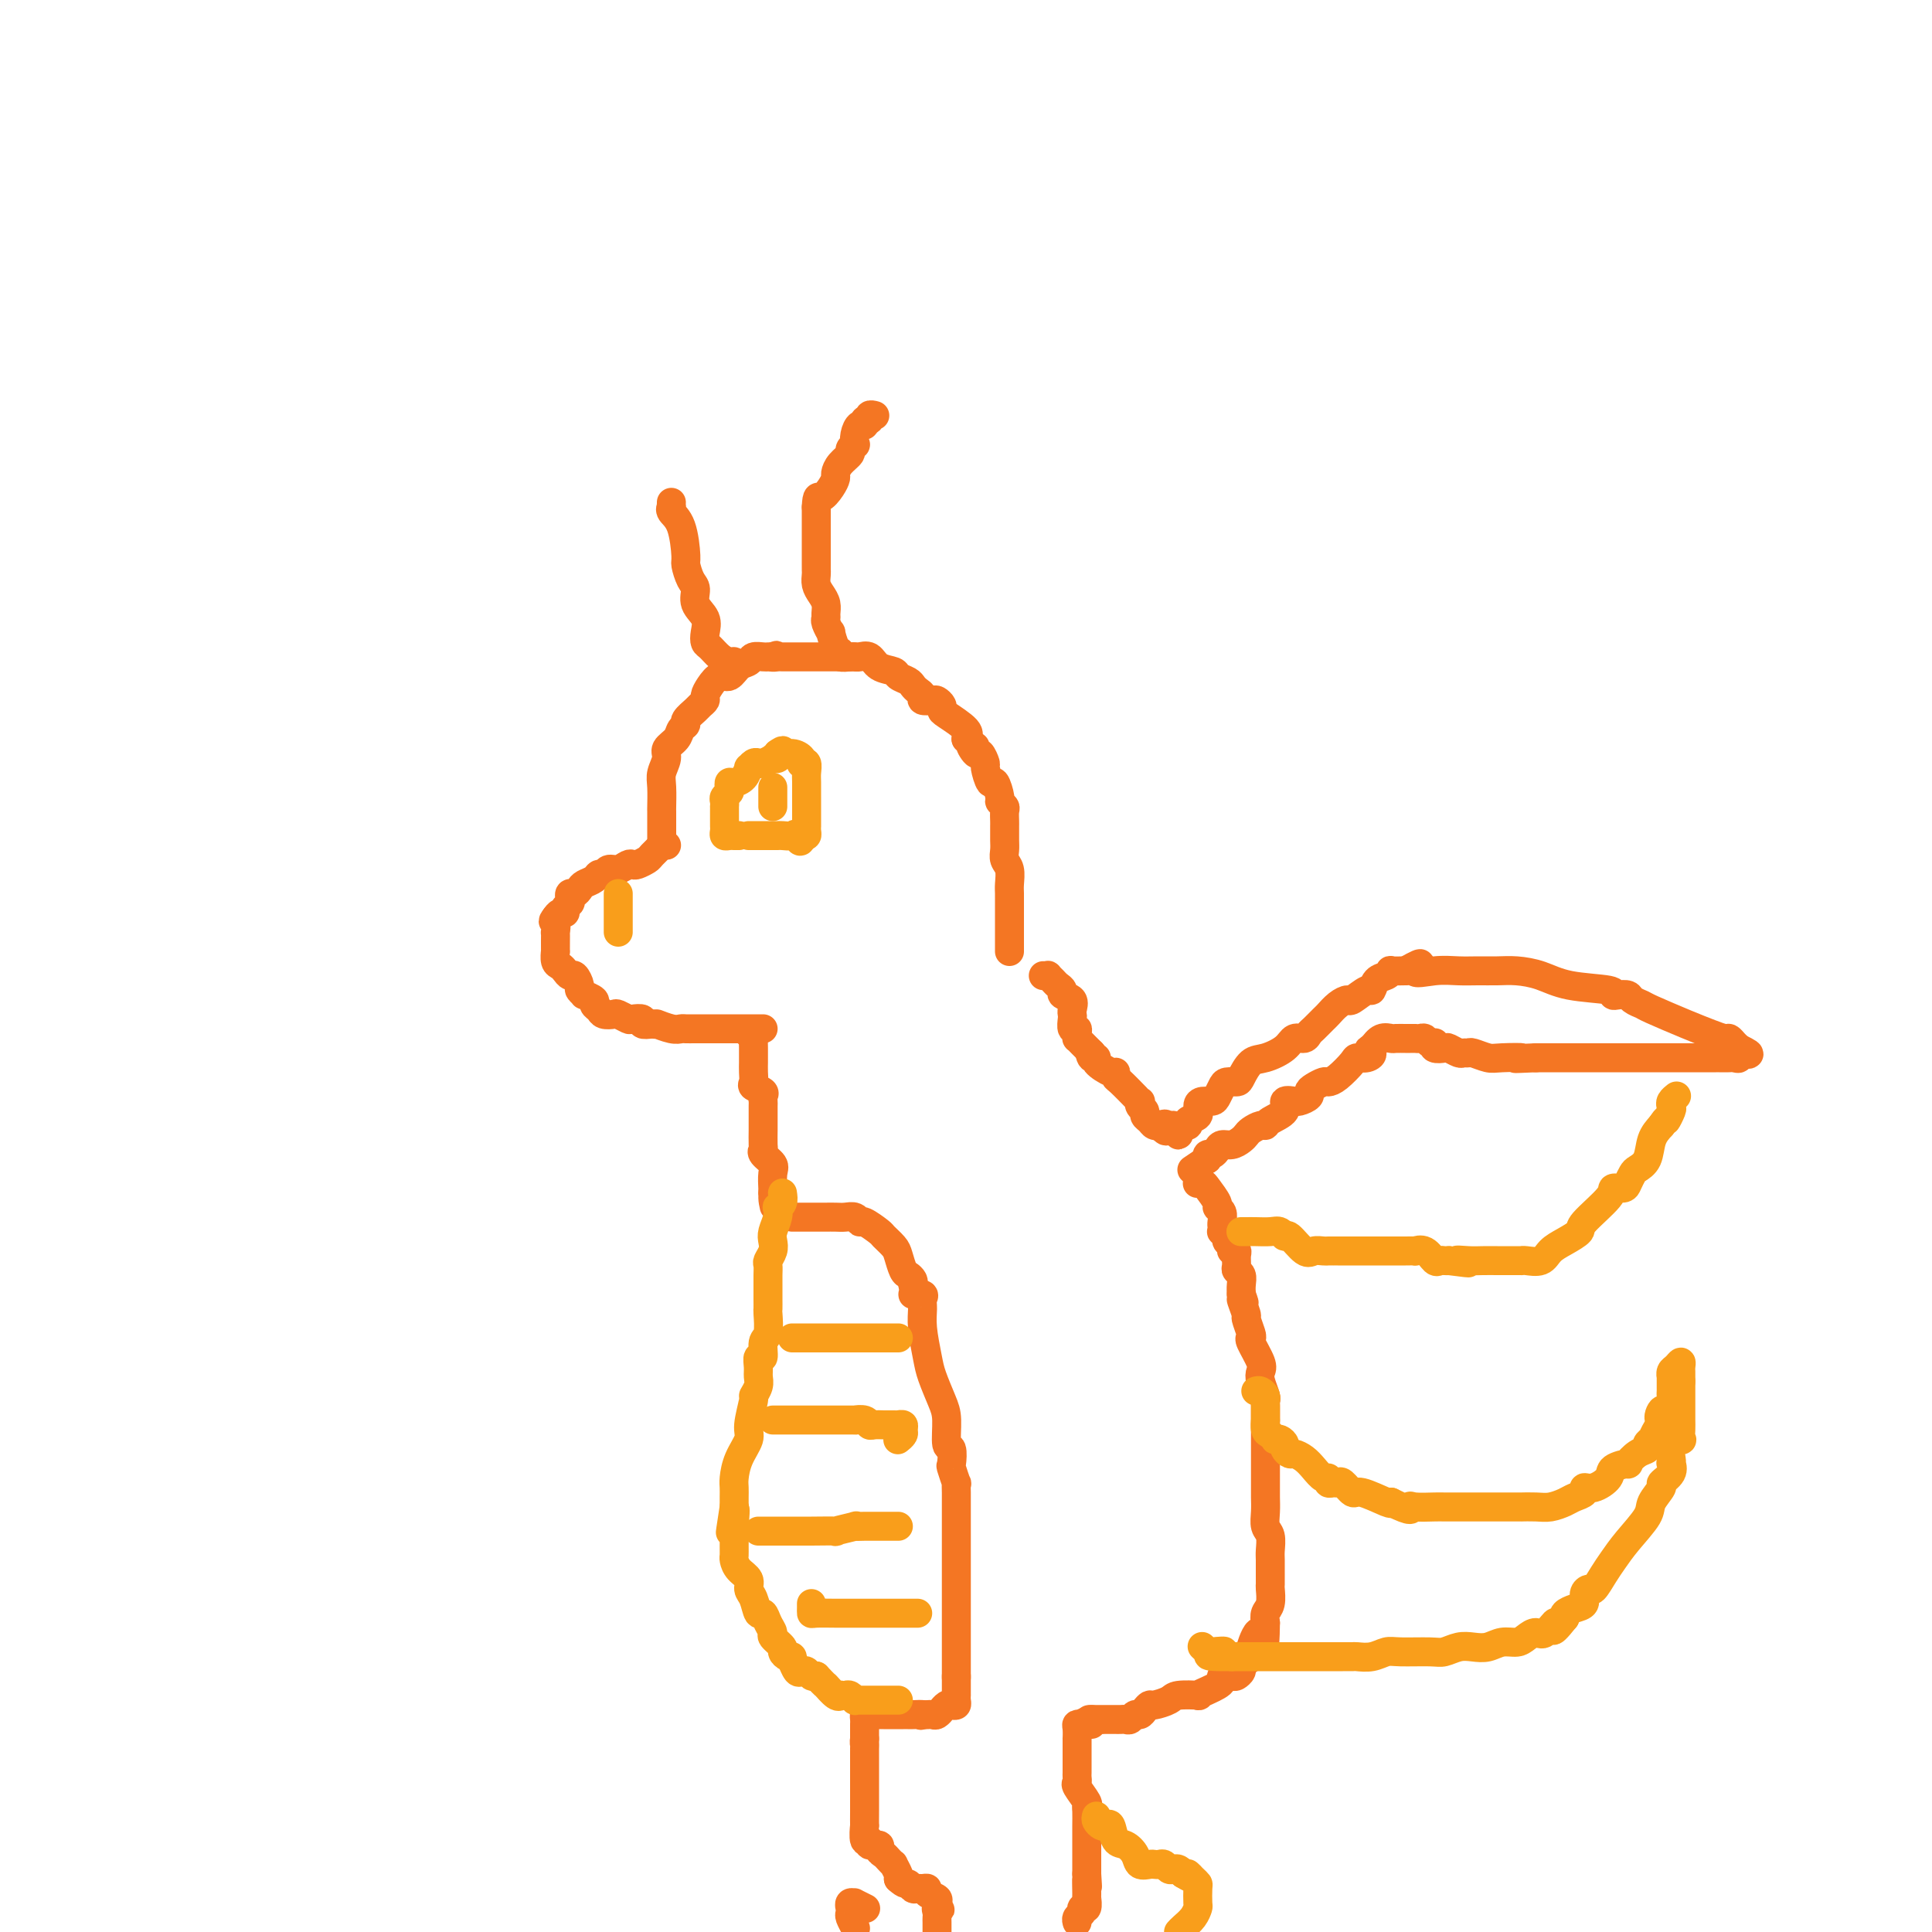 <svg viewBox='0 0 400 400' version='1.1' xmlns='http://www.w3.org/2000/svg' xmlns:xlink='http://www.w3.org/1999/xlink'><g fill='none' stroke='#F47623' stroke-width='6' stroke-linecap='round' stroke-linejoin='round'><path d='M137,175c0.000,-0.051 0.000,-0.102 0,0c-0.000,0.102 -0.000,0.356 0,0c0.000,-0.356 0.000,-1.324 0,-2c-0.000,-0.676 -0.001,-1.062 0,-2c0.001,-0.938 0.005,-2.429 0,-3c-0.005,-0.571 -0.017,-0.222 0,-1c0.017,-0.778 0.064,-2.684 0,-4c-0.064,-1.316 -0.239,-2.044 0,-3c0.239,-0.956 0.891,-2.140 1,-3c0.109,-0.860 -0.327,-1.395 0,-2c0.327,-0.605 1.415,-1.279 2,-2c0.585,-0.721 0.667,-1.488 1,-2c0.333,-0.512 0.916,-0.767 1,-1c0.084,-0.233 -0.332,-0.443 0,-1c0.332,-0.557 1.412,-1.461 2,-2c0.588,-0.539 0.685,-0.713 1,-1c0.315,-0.287 0.847,-0.688 1,-1c0.153,-0.312 -0.072,-0.535 0,-1c0.072,-0.465 0.443,-1.171 1,-2c0.557,-0.829 1.300,-1.781 2,-2c0.700,-0.219 1.357,0.295 2,0c0.643,-0.295 1.271,-1.400 2,-2c0.729,-0.600 1.557,-0.697 2,-1c0.443,-0.303 0.500,-0.813 1,-1c0.500,-0.187 1.442,-0.050 2,0c0.558,0.050 0.731,0.014 1,0c0.269,-0.014 0.635,-0.007 1,0'/><path d='M160,136c1.649,-0.619 0.272,-0.166 0,0c-0.272,0.166 0.561,0.044 1,0c0.439,-0.044 0.484,-0.012 1,0c0.516,0.012 1.502,0.003 2,0c0.498,-0.003 0.509,-0.001 1,0c0.491,0.001 1.462,0.000 2,0c0.538,-0.000 0.645,-0.000 1,0c0.355,0.000 0.960,0.000 2,0c1.040,-0.000 2.516,0.000 3,0c0.484,-0.000 -0.025,-0.000 0,0c0.025,0.000 0.583,0.001 1,0c0.417,-0.001 0.692,-0.002 1,0c0.308,0.002 0.647,0.007 1,0c0.353,-0.007 0.718,-0.027 1,0c0.282,0.027 0.480,0.101 1,0c0.520,-0.101 1.361,-0.378 2,0c0.639,0.378 1.074,1.411 2,2c0.926,0.589 2.342,0.735 3,1c0.658,0.265 0.559,0.648 1,1c0.441,0.352 1.423,0.672 2,1c0.577,0.328 0.750,0.662 1,1c0.250,0.338 0.578,0.678 1,1c0.422,0.322 0.940,0.625 1,1c0.060,0.375 -0.338,0.822 0,1c0.338,0.178 1.411,0.087 2,0c0.589,-0.087 0.695,-0.171 1,0c0.305,0.171 0.811,0.598 1,1c0.189,0.402 0.061,0.778 0,1c-0.061,0.222 -0.055,0.291 1,1c1.055,0.709 3.159,2.060 4,3c0.841,0.940 0.421,1.470 0,2'/><path d='M200,153c3.271,2.726 1.450,1.043 1,1c-0.450,-0.043 0.471,1.556 1,2c0.529,0.444 0.666,-0.266 1,0c0.334,0.266 0.864,1.507 1,2c0.136,0.493 -0.122,0.236 0,1c0.122,0.764 0.625,2.548 1,3c0.375,0.452 0.622,-0.427 1,0c0.378,0.427 0.886,2.160 1,3c0.114,0.840 -0.166,0.789 0,1c0.166,0.211 0.776,0.686 1,1c0.224,0.314 0.060,0.468 0,1c-0.060,0.532 -0.016,1.441 0,2c0.016,0.559 0.003,0.769 0,1c-0.003,0.231 0.003,0.484 0,1c-0.003,0.516 -0.015,1.297 0,2c0.015,0.703 0.057,1.329 0,2c-0.057,0.671 -0.211,1.388 0,2c0.211,0.612 0.789,1.119 1,2c0.211,0.881 0.057,2.135 0,3c-0.057,0.865 -0.015,1.341 0,2c0.015,0.659 0.004,1.503 0,2c-0.004,0.497 -0.001,0.648 0,1c0.001,0.352 0.000,0.905 0,1c-0.000,0.095 -0.000,-0.269 0,0c0.000,0.269 0.000,1.172 0,2c-0.000,0.828 -0.000,1.581 0,2c0.000,0.419 0.000,0.504 0,1c-0.000,0.496 -0.000,1.403 0,2c0.000,0.597 0.000,0.885 0,1c-0.000,0.115 -0.000,0.058 0,0'/><path d='M177,136c0.051,0.008 0.102,0.016 0,0c-0.102,-0.016 -0.357,-0.054 -1,0c-0.643,0.054 -1.674,0.202 -2,0c-0.326,-0.202 0.052,-0.754 0,-1c-0.052,-0.246 -0.536,-0.184 -1,-1c-0.464,-0.816 -0.909,-2.508 -1,-3c-0.091,-0.492 0.173,0.216 0,0c-0.173,-0.216 -0.781,-1.356 -1,-2c-0.219,-0.644 -0.048,-0.791 0,-1c0.048,-0.209 -0.026,-0.479 0,-1c0.026,-0.521 0.150,-1.291 0,-2c-0.150,-0.709 -0.576,-1.355 -1,-2c-0.424,-0.645 -0.846,-1.290 -1,-2c-0.154,-0.710 -0.041,-1.486 0,-2c0.041,-0.514 0.011,-0.765 0,-1c-0.011,-0.235 -0.003,-0.452 0,-1c0.003,-0.548 0.001,-1.427 0,-2c-0.001,-0.573 -0.000,-0.840 0,-1c0.000,-0.160 0.000,-0.214 0,-1c-0.000,-0.786 -0.000,-2.305 0,-3c0.000,-0.695 0.000,-0.568 0,-1c-0.000,-0.432 -0.000,-1.424 0,-2c0.000,-0.576 0.000,-0.736 0,-1c-0.000,-0.264 -0.000,-0.632 0,-1'/><path d='M169,105c0.122,-2.837 0.427,-1.929 1,-2c0.573,-0.071 1.415,-1.122 2,-2c0.585,-0.878 0.912,-1.583 1,-2c0.088,-0.417 -0.064,-0.547 0,-1c0.064,-0.453 0.343,-1.230 1,-2c0.657,-0.770 1.692,-1.532 2,-2c0.308,-0.468 -0.111,-0.641 0,-1c0.111,-0.359 0.752,-0.904 1,-1c0.248,-0.096 0.104,0.257 0,0c-0.104,-0.257 -0.167,-1.126 0,-2c0.167,-0.874 0.566,-1.755 1,-2c0.434,-0.245 0.905,0.144 1,0c0.095,-0.144 -0.184,-0.823 0,-1c0.184,-0.177 0.833,0.148 1,0c0.167,-0.148 -0.147,-0.771 0,-1c0.147,-0.229 0.756,-0.066 1,0c0.244,0.066 0.122,0.033 0,0'/><path d='M138,175c-0.479,0.055 -0.958,0.109 -1,0c-0.042,-0.109 0.354,-0.383 0,0c-0.354,0.383 -1.456,1.422 -2,2c-0.544,0.578 -0.530,0.695 -1,1c-0.470,0.305 -1.425,0.799 -2,1c-0.575,0.201 -0.770,0.110 -1,0c-0.230,-0.110 -0.496,-0.241 -1,0c-0.504,0.241 -1.247,0.852 -2,1c-0.753,0.148 -1.515,-0.168 -2,0c-0.485,0.168 -0.693,0.818 -1,1c-0.307,0.182 -0.712,-0.105 -1,0c-0.288,0.105 -0.459,0.602 -1,1c-0.541,0.398 -1.452,0.698 -2,1c-0.548,0.302 -0.734,0.606 -1,1c-0.266,0.394 -0.611,0.879 -1,1c-0.389,0.121 -0.821,-0.121 -1,0c-0.179,0.121 -0.103,0.606 0,1c0.103,0.394 0.235,0.697 0,1c-0.235,0.303 -0.836,0.607 -1,1c-0.164,0.393 0.110,0.875 0,1c-0.110,0.125 -0.603,-0.107 -1,0c-0.397,0.107 -0.699,0.554 -1,1'/><path d='M115,190c-0.928,1.182 -0.249,0.636 0,1c0.249,0.364 0.067,1.637 0,2c-0.067,0.363 -0.019,-0.183 0,0c0.019,0.183 0.008,1.096 0,2c-0.008,0.904 -0.013,1.800 0,2c0.013,0.200 0.045,-0.296 0,0c-0.045,0.296 -0.167,1.384 0,2c0.167,0.616 0.623,0.760 1,1c0.377,0.240 0.674,0.575 1,1c0.326,0.425 0.680,0.941 1,1c0.320,0.059 0.605,-0.339 1,0c0.395,0.339 0.898,1.414 1,2c0.102,0.586 -0.198,0.682 0,1c0.198,0.318 0.893,0.859 1,1c0.107,0.141 -0.376,-0.116 0,0c0.376,0.116 1.610,0.606 2,1c0.390,0.394 -0.065,0.693 0,1c0.065,0.307 0.652,0.622 1,1c0.348,0.378 0.459,0.820 1,1c0.541,0.180 1.512,0.100 2,0c0.488,-0.100 0.493,-0.219 1,0c0.507,0.219 1.514,0.777 2,1c0.486,0.223 0.450,0.111 1,0c0.550,-0.111 1.687,-0.222 2,0c0.313,0.222 -0.196,0.778 0,1c0.196,0.222 1.098,0.111 2,0'/><path d='M135,212c1.621,0.249 0.674,-0.130 1,0c0.326,0.130 1.924,0.767 3,1c1.076,0.233 1.630,0.062 2,0c0.370,-0.062 0.554,-0.017 1,0c0.446,0.017 1.152,0.004 2,0c0.848,-0.004 1.837,-0.001 2,0c0.163,0.001 -0.501,0.000 0,0c0.501,-0.000 2.165,-0.000 3,0c0.835,0.000 0.840,0.000 1,0c0.160,-0.000 0.477,-0.000 1,0c0.523,0.000 1.254,0.000 2,0c0.746,-0.000 1.506,-0.000 2,0c0.494,0.000 0.720,0.000 1,0c0.280,-0.000 0.614,-0.000 1,0c0.386,0.000 0.825,0.000 1,0c0.175,-0.000 0.088,-0.000 0,0'/><path d='M152,138c0.067,-0.438 0.133,-0.876 0,-1c-0.133,-0.124 -0.467,0.067 -1,0c-0.533,-0.067 -1.265,-0.391 -2,-1c-0.735,-0.609 -1.473,-1.503 -2,-2c-0.527,-0.497 -0.844,-0.599 -1,-1c-0.156,-0.401 -0.150,-1.103 0,-2c0.150,-0.897 0.443,-1.988 0,-3c-0.443,-1.012 -1.621,-1.944 -2,-3c-0.379,-1.056 0.040,-2.236 0,-3c-0.040,-0.764 -0.540,-1.111 -1,-2c-0.460,-0.889 -0.880,-2.319 -1,-3c-0.120,-0.681 0.059,-0.612 0,-2c-0.059,-1.388 -0.356,-4.232 -1,-6c-0.644,-1.768 -1.637,-2.460 -2,-3c-0.363,-0.540 -0.097,-0.928 0,-1c0.097,-0.072 0.026,0.173 0,0c-0.026,-0.173 -0.007,-0.764 0,-1c0.007,-0.236 0.004,-0.118 0,0'/><path d='M155,214c0.423,0.468 0.845,0.937 1,1c0.155,0.063 0.041,-0.279 0,0c-0.041,0.279 -0.011,1.178 0,2c0.011,0.822 0.001,1.568 0,2c-0.001,0.432 0.007,0.549 0,1c-0.007,0.451 -0.030,1.234 0,2c0.030,0.766 0.113,1.515 0,2c-0.113,0.485 -0.423,0.707 0,1c0.423,0.293 1.577,0.659 2,1c0.423,0.341 0.113,0.659 0,1c-0.113,0.341 -0.030,0.705 0,1c0.030,0.295 0.008,0.520 0,1c-0.008,0.480 -0.002,1.214 0,2c0.002,0.786 -0.002,1.624 0,2c0.002,0.376 0.008,0.289 0,1c-0.008,0.711 -0.030,2.220 0,3c0.030,0.780 0.113,0.832 0,1c-0.113,0.168 -0.423,0.451 0,1c0.423,0.549 1.577,1.364 2,2c0.423,0.636 0.114,1.094 0,2c-0.114,0.906 -0.033,2.259 0,3c0.033,0.741 0.016,0.871 0,1'/><path d='M160,247c0.713,5.211 -0.005,1.737 0,1c0.005,-0.737 0.732,1.263 1,2c0.268,0.737 0.077,0.211 0,0c-0.077,-0.211 -0.038,-0.105 0,0'/><path d='M164,252c0.374,-0.000 0.748,-0.000 1,0c0.252,0.000 0.381,0.000 1,0c0.619,-0.000 1.727,-0.000 2,0c0.273,0.000 -0.289,0.000 0,0c0.289,-0.000 1.429,-0.001 2,0c0.571,0.001 0.573,0.005 1,0c0.427,-0.005 1.278,-0.017 2,0c0.722,0.017 1.315,0.064 2,0c0.685,-0.064 1.464,-0.239 2,0c0.536,0.239 0.830,0.894 1,1c0.170,0.106 0.217,-0.335 1,0c0.783,0.335 2.304,1.445 3,2c0.696,0.555 0.567,0.554 1,1c0.433,0.446 1.426,1.338 2,2c0.574,0.662 0.728,1.095 1,2c0.272,0.905 0.660,2.284 1,3c0.340,0.716 0.630,0.770 1,1c0.370,0.230 0.820,0.637 1,1c0.180,0.363 0.090,0.681 0,1'/><path d='M189,266c0.961,2.165 -0.136,2.078 0,2c0.136,-0.078 1.504,-0.149 2,0c0.496,0.149 0.121,0.516 0,1c-0.121,0.484 0.013,1.084 0,2c-0.013,0.916 -0.171,2.147 0,4c0.171,1.853 0.672,4.329 1,6c0.328,1.671 0.484,2.536 1,4c0.516,1.464 1.392,3.528 2,5c0.608,1.472 0.946,2.353 1,4c0.054,1.647 -0.178,4.061 0,5c0.178,0.939 0.766,0.404 1,1c0.234,0.596 0.115,2.324 0,3c-0.115,0.676 -0.227,0.299 0,1c0.227,0.701 0.793,2.480 1,3c0.207,0.520 0.055,-0.220 0,0c-0.055,0.220 -0.015,1.399 0,2c0.015,0.601 0.004,0.625 0,1c-0.004,0.375 -0.001,1.101 0,2c0.001,0.899 0.000,1.970 0,3c-0.000,1.030 -0.000,2.018 0,3c0.000,0.982 0.000,1.958 0,4c-0.000,2.042 -0.000,5.151 0,7c0.000,1.849 0.000,2.439 0,3c-0.000,0.561 -0.000,1.093 0,2c0.000,0.907 0.000,2.187 0,3c-0.000,0.813 -0.000,1.157 0,2c0.000,0.843 0.000,2.185 0,3c-0.000,0.815 -0.000,1.104 0,2c0.000,0.896 0.000,2.399 0,3c-0.000,0.601 -0.000,0.301 0,0'/><path d='M198,347c-0.000,6.310 -0.000,2.086 0,1c0.000,-1.086 0.001,0.967 0,2c-0.001,1.033 -0.003,1.048 0,1c0.003,-0.048 0.012,-0.157 0,0c-0.012,0.157 -0.046,0.582 0,1c0.046,0.418 0.171,0.829 0,1c-0.171,0.171 -0.637,0.102 -1,0c-0.363,-0.102 -0.622,-0.238 -1,0c-0.378,0.238 -0.875,0.848 -1,1c-0.125,0.152 0.121,-0.155 0,0c-0.121,0.155 -0.610,0.774 -1,1c-0.390,0.226 -0.682,0.061 -1,0c-0.318,-0.061 -0.662,-0.017 -1,0c-0.338,0.017 -0.669,0.009 -1,0'/><path d='M191,355c-0.974,0.309 0.091,0.083 0,0c-0.091,-0.083 -1.337,-0.022 -2,0c-0.663,0.022 -0.741,0.006 -1,0c-0.259,-0.006 -0.698,-0.002 -1,0c-0.302,0.002 -0.466,0.001 -1,0c-0.534,-0.001 -1.439,-0.001 -2,0c-0.561,0.001 -0.777,0.003 -1,0c-0.223,-0.003 -0.452,-0.012 -1,0c-0.548,0.012 -1.415,0.043 -2,0c-0.585,-0.043 -0.889,-0.162 -1,0c-0.111,0.162 -0.030,0.604 0,1c0.030,0.396 0.008,0.745 0,1c-0.008,0.255 -0.002,0.415 0,1c0.002,0.585 0.001,1.596 0,2c-0.001,0.404 -0.000,0.202 0,0'/><path d='M179,360c-0.155,0.960 -0.041,0.858 0,1c0.041,0.142 0.011,0.526 0,1c-0.011,0.474 -0.003,1.037 0,2c0.003,0.963 0.001,2.325 0,3c-0.001,0.675 -0.000,0.662 0,1c0.000,0.338 0.000,1.026 0,2c-0.000,0.974 -0.001,2.234 0,3c0.001,0.766 0.005,1.038 0,2c-0.005,0.962 -0.017,2.616 0,3c0.017,0.384 0.065,-0.500 0,0c-0.065,0.500 -0.243,2.386 0,3c0.243,0.614 0.905,-0.043 1,0c0.095,0.043 -0.378,0.785 0,1c0.378,0.215 1.608,-0.096 2,0c0.392,0.096 -0.054,0.598 0,1c0.054,0.402 0.607,0.703 1,1c0.393,0.297 0.628,0.591 1,1c0.372,0.409 0.883,0.934 1,1c0.117,0.066 -0.161,-0.329 0,0c0.161,0.329 0.760,1.380 1,2c0.240,0.620 0.120,0.810 0,1'/><path d='M186,389c1.488,1.403 1.710,0.911 2,1c0.290,0.089 0.650,0.759 1,1c0.350,0.241 0.690,0.054 1,0c0.310,-0.054 0.591,0.027 1,0c0.409,-0.027 0.947,-0.162 1,0c0.053,0.162 -0.377,0.621 0,1c0.377,0.379 1.563,0.679 2,1c0.437,0.321 0.125,0.663 0,1c-0.125,0.337 -0.062,0.668 0,1'/><path d='M194,395c1.238,0.880 0.332,0.081 0,0c-0.332,-0.081 -0.089,0.556 0,1c0.089,0.444 0.024,0.696 0,1c-0.024,0.304 -0.006,0.659 0,1c0.006,0.341 0.002,0.669 0,1c-0.002,0.331 -0.001,0.666 0,1'/><path d='M177,399c0.113,0.205 0.227,0.410 0,0c-0.227,-0.410 -0.794,-1.434 -1,-2c-0.206,-0.566 -0.051,-0.673 0,-1c0.051,-0.327 -0.002,-0.873 0,-1c0.002,-0.127 0.061,0.166 0,0c-0.061,-0.166 -0.240,-0.790 0,-1c0.240,-0.210 0.899,-0.005 1,0c0.101,0.005 -0.358,-0.191 0,0c0.358,0.191 1.531,0.769 2,1c0.469,0.231 0.235,0.116 0,0'/><path d='M216,202c0.447,0.024 0.895,0.048 1,0c0.105,-0.048 -0.131,-0.167 0,0c0.131,0.167 0.631,0.621 1,1c0.369,0.379 0.607,0.683 1,1c0.393,0.317 0.943,0.649 1,1c0.057,0.351 -0.377,0.723 0,1c0.377,0.277 1.564,0.460 2,1c0.436,0.540 0.121,1.436 0,2c-0.121,0.564 -0.046,0.795 0,1c0.046,0.205 0.065,0.385 0,1c-0.065,0.615 -0.214,1.667 0,2c0.214,0.333 0.792,-0.051 1,0c0.208,0.051 0.045,0.539 0,1c-0.045,0.461 0.030,0.897 0,1c-0.030,0.103 -0.163,-0.127 0,0c0.163,0.127 0.621,0.611 1,1c0.379,0.389 0.680,0.683 1,1c0.320,0.317 0.660,0.659 1,1'/><path d='M226,218c1.566,2.413 0.483,0.444 0,0c-0.483,-0.444 -0.364,0.637 0,1c0.364,0.363 0.973,0.010 1,0c0.027,-0.010 -0.528,0.324 0,1c0.528,0.676 2.139,1.695 3,2c0.861,0.305 0.972,-0.105 1,0c0.028,0.105 -0.027,0.726 0,1c0.027,0.274 0.137,0.202 1,1c0.863,0.798 2.479,2.465 3,3c0.521,0.535 -0.053,-0.064 0,0c0.053,0.064 0.731,0.791 1,1c0.269,0.209 0.128,-0.099 0,0c-0.128,0.099 -0.242,0.605 0,1c0.242,0.395 0.839,0.680 1,1c0.161,0.320 -0.115,0.674 0,1c0.115,0.326 0.619,0.623 1,1c0.381,0.377 0.638,0.833 1,1c0.362,0.167 0.828,0.045 1,0c0.172,-0.045 0.049,-0.013 0,0c-0.049,0.013 -0.025,0.006 0,0'/><path d='M240,233c2.344,2.318 1.202,0.611 1,0c-0.202,-0.611 0.534,-0.128 1,0c0.466,0.128 0.661,-0.100 1,0c0.339,0.100 0.822,0.527 1,1c0.178,0.473 0.051,0.992 0,1c-0.051,0.008 -0.025,-0.496 0,-1'/><path d='M244,234c0.776,-0.086 0.715,-0.800 1,-1c0.285,-0.200 0.915,0.114 1,0c0.085,-0.114 -0.377,-0.657 0,-1c0.377,-0.343 1.592,-0.486 2,-1c0.408,-0.514 0.007,-1.398 0,-2c-0.007,-0.602 0.378,-0.922 1,-1c0.622,-0.078 1.480,0.084 2,0c0.520,-0.084 0.702,-0.416 1,-1c0.298,-0.584 0.712,-1.421 1,-2c0.288,-0.579 0.449,-0.900 1,-1c0.551,-0.100 1.492,0.020 2,0c0.508,-0.020 0.583,-0.181 1,-1c0.417,-0.819 1.176,-2.295 2,-3c0.824,-0.705 1.713,-0.637 3,-1c1.287,-0.363 2.974,-1.157 4,-2c1.026,-0.843 1.392,-1.735 2,-2c0.608,-0.265 1.457,0.099 2,0c0.543,-0.099 0.778,-0.660 1,-1c0.222,-0.340 0.431,-0.460 1,-1c0.569,-0.540 1.498,-1.502 2,-2c0.502,-0.498 0.576,-0.534 1,-1c0.424,-0.466 1.199,-1.363 2,-2c0.801,-0.637 1.628,-1.015 2,-1c0.372,0.015 0.288,0.422 1,0c0.712,-0.422 2.220,-1.672 3,-2c0.780,-0.328 0.834,0.266 1,0c0.166,-0.266 0.445,-1.392 1,-2c0.555,-0.608 1.386,-0.699 2,-1c0.614,-0.301 1.012,-0.812 1,-1c-0.012,-0.188 -0.432,-0.054 0,0c0.432,0.054 1.716,0.027 3,0'/><path d='M291,201c5.228,-2.939 2.299,-0.787 2,0c-0.299,0.787 2.032,0.210 4,0c1.968,-0.210 3.572,-0.054 5,0c1.428,0.054 2.681,0.007 4,0c1.319,-0.007 2.705,0.025 4,0c1.295,-0.025 2.500,-0.108 4,0c1.500,0.108 3.293,0.407 5,1c1.707,0.593 3.326,1.479 6,2c2.674,0.521 6.403,0.678 8,1c1.597,0.322 1.062,0.808 1,1c-0.062,0.192 0.349,0.091 1,0c0.651,-0.091 1.541,-0.173 2,0c0.459,0.173 0.485,0.599 1,1c0.515,0.401 1.518,0.777 2,1c0.482,0.223 0.444,0.294 2,1c1.556,0.706 4.707,2.049 7,3c2.293,0.951 3.728,1.512 5,2c1.272,0.488 2.382,0.904 3,1c0.618,0.096 0.743,-0.128 1,0c0.257,0.128 0.645,0.608 1,1c0.355,0.392 0.678,0.696 1,1'/><path d='M360,217c4.163,2.022 1.071,1.078 0,1c-1.071,-0.078 -0.120,0.711 0,1c0.120,0.289 -0.592,0.077 -1,0c-0.408,-0.077 -0.514,-0.021 -1,0c-0.486,0.021 -1.353,0.006 -2,0c-0.647,-0.006 -1.076,-0.001 -1,0c0.076,0.001 0.655,0.000 0,0c-0.655,-0.000 -2.545,-0.000 -4,0c-1.455,0.000 -2.473,0.000 -4,0c-1.527,-0.000 -3.561,-0.000 -5,0c-1.439,0.000 -2.283,0.000 -3,0c-0.717,-0.000 -1.305,-0.000 -2,0c-0.695,0.000 -1.496,0.000 -2,0c-0.504,-0.000 -0.713,-0.000 -1,0c-0.287,0.000 -0.654,0.000 -1,0c-0.346,-0.000 -0.671,-0.000 -1,0c-0.329,0.000 -0.662,0.000 -1,0c-0.338,-0.000 -0.681,-0.000 -1,0c-0.319,0.000 -0.615,0.000 -1,0c-0.385,-0.000 -0.860,-0.000 -1,0c-0.140,0.000 0.054,0.000 0,0c-0.054,-0.000 -0.357,-0.000 -1,0c-0.643,0.000 -1.626,0.000 -2,0c-0.374,-0.000 -0.139,-0.000 -1,0c-0.861,0.000 -2.817,0.000 -4,0c-1.183,-0.000 -1.591,0.000 -2,0'/><path d='M318,219c-6.971,0.314 -3.398,0.098 -3,0c0.398,-0.098 -2.380,-0.079 -4,0c-1.620,0.079 -2.082,0.218 -3,0c-0.918,-0.218 -2.291,-0.794 -3,-1c-0.709,-0.206 -0.752,-0.041 -1,0c-0.248,0.041 -0.701,-0.040 -1,0c-0.299,0.040 -0.444,0.203 -1,0c-0.556,-0.203 -1.521,-0.773 -2,-1c-0.479,-0.227 -0.471,-0.112 -1,0c-0.529,0.112 -1.595,0.223 -2,0c-0.405,-0.223 -0.150,-0.778 0,-1c0.150,-0.222 0.194,-0.112 0,0c-0.194,0.112 -0.625,0.226 -1,0c-0.375,-0.226 -0.692,-0.793 -1,-1c-0.308,-0.207 -0.606,-0.056 -1,0c-0.394,0.056 -0.883,0.015 -1,0c-0.117,-0.015 0.138,-0.004 0,0c-0.138,0.004 -0.670,-0.001 -1,0c-0.330,0.001 -0.459,0.006 -1,0c-0.541,-0.006 -1.496,-0.022 -2,0c-0.504,0.022 -0.559,0.083 -1,0c-0.441,-0.083 -1.269,-0.309 -2,0c-0.731,0.309 -1.366,1.155 -2,2'/><path d='M284,217c-1.363,0.474 -0.269,0.659 0,1c0.269,0.341 -0.285,0.838 -1,1c-0.715,0.162 -1.591,-0.010 -2,0c-0.409,0.010 -0.351,0.202 -1,1c-0.649,0.798 -2.006,2.203 -3,3c-0.994,0.797 -1.623,0.987 -2,1c-0.377,0.013 -0.500,-0.150 -1,0c-0.500,0.150 -1.378,0.615 -2,1c-0.622,0.385 -0.987,0.692 -1,1c-0.013,0.308 0.328,0.617 0,1c-0.328,0.383 -1.325,0.841 -2,1c-0.675,0.159 -1.029,0.021 -1,0c0.029,-0.021 0.439,0.075 0,0c-0.439,-0.075 -1.727,-0.322 -2,0c-0.273,0.322 0.470,1.214 0,2c-0.470,0.786 -2.154,1.468 -3,2c-0.846,0.532 -0.856,0.916 -1,1c-0.144,0.084 -0.423,-0.131 -1,0c-0.577,0.131 -1.454,0.609 -2,1c-0.546,0.391 -0.762,0.696 -1,1c-0.238,0.304 -0.497,0.607 -1,1c-0.503,0.393 -1.249,0.875 -2,1c-0.751,0.125 -1.508,-0.107 -2,0c-0.492,0.107 -0.720,0.555 -1,1c-0.280,0.445 -0.614,0.889 -1,1c-0.386,0.111 -0.825,-0.111 -1,0c-0.175,0.111 -0.088,0.556 0,1'/><path d='M250,240c-5.667,3.833 -2.833,1.917 0,0'/><path d='M248,245c-0.100,0.008 -0.199,0.016 0,0c0.199,-0.016 0.698,-0.055 1,0c0.302,0.055 0.407,0.204 1,1c0.593,0.796 1.676,2.240 2,3c0.324,0.760 -0.109,0.834 0,1c0.109,0.166 0.760,0.422 1,1c0.240,0.578 0.068,1.478 0,2c-0.068,0.522 -0.033,0.665 0,1c0.033,0.335 0.066,0.863 0,1c-0.066,0.137 -0.229,-0.117 0,0c0.229,0.117 0.850,0.605 1,1c0.150,0.395 -0.170,0.696 0,1c0.170,0.304 0.830,0.610 1,1c0.170,0.390 -0.152,0.864 0,1c0.152,0.136 0.776,-0.067 1,0c0.224,0.067 0.046,0.402 0,1c-0.046,0.598 0.040,1.459 0,2c-0.040,0.541 -0.207,0.764 0,1c0.207,0.236 0.786,0.487 1,1c0.214,0.513 0.061,1.290 0,2c-0.061,0.710 -0.031,1.355 0,2'/><path d='M257,268c1.327,3.607 0.146,1.124 0,1c-0.146,-0.124 0.743,2.111 1,3c0.257,0.889 -0.120,0.434 0,1c0.120,0.566 0.736,2.154 1,3c0.264,0.846 0.175,0.949 0,1c-0.175,0.051 -0.435,0.048 0,1c0.435,0.952 1.567,2.857 2,4c0.433,1.143 0.169,1.523 0,2c-0.169,0.477 -0.241,1.052 0,2c0.241,0.948 0.797,2.270 1,3c0.203,0.730 0.054,0.867 0,1c-0.054,0.133 -0.015,0.261 0,1c0.015,0.739 0.004,2.087 0,3c-0.004,0.913 -0.001,1.389 0,2c0.001,0.611 0.000,1.357 0,2c-0.000,0.643 -0.000,1.183 0,2c0.000,0.817 0.000,1.912 0,3c-0.000,1.088 -0.001,2.168 0,3c0.001,0.832 0.004,1.415 0,2c-0.004,0.585 -0.015,1.172 0,2c0.015,0.828 0.057,1.897 0,3c-0.057,1.103 -0.211,2.238 0,3c0.211,0.762 0.789,1.150 1,2c0.211,0.850 0.056,2.162 0,3c-0.056,0.838 -0.014,1.201 0,2c0.014,0.799 0.000,2.034 0,3c-0.000,0.966 0.014,1.662 0,2c-0.014,0.338 -0.055,0.317 0,1c0.055,0.683 0.207,2.068 0,3c-0.207,0.932 -0.773,1.409 -1,2c-0.227,0.591 -0.113,1.295 0,2'/><path d='M262,336c-0.106,7.555 -0.371,2.941 -1,2c-0.629,-0.941 -1.623,1.789 -2,3c-0.377,1.211 -0.139,0.902 0,1c0.139,0.098 0.177,0.604 0,1c-0.177,0.396 -0.571,0.681 -1,1c-0.429,0.319 -0.893,0.673 -1,1c-0.107,0.327 0.144,0.626 0,1c-0.144,0.374 -0.682,0.821 -1,1c-0.318,0.179 -0.416,0.089 -1,0c-0.584,-0.089 -1.653,-0.178 -2,0c-0.347,0.178 0.030,0.622 0,1c-0.030,0.378 -0.467,0.689 -1,1c-0.533,0.311 -1.163,0.622 -2,1c-0.837,0.378 -1.881,0.823 -2,1c-0.119,0.177 0.687,0.085 0,0c-0.687,-0.085 -2.867,-0.164 -4,0c-1.133,0.164 -1.221,0.570 -2,1c-0.779,0.430 -2.250,0.885 -3,1c-0.750,0.115 -0.778,-0.109 -1,0c-0.222,0.109 -0.637,0.551 -1,1c-0.363,0.449 -0.674,0.905 -1,1c-0.326,0.095 -0.665,-0.171 -1,0c-0.335,0.171 -0.664,0.778 -1,1c-0.336,0.222 -0.679,0.060 -1,0c-0.321,-0.060 -0.619,-0.016 -1,0c-0.381,0.016 -0.844,0.004 -1,0c-0.156,-0.004 -0.003,-0.001 -1,0c-0.997,0.001 -3.142,0.000 -4,0c-0.858,-0.000 -0.429,-0.000 0,0'/><path d='M226,356c-4.592,1.619 -1.073,1.168 0,1c1.073,-0.168 -0.301,-0.051 -1,0c-0.699,0.051 -0.723,0.035 -1,0c-0.277,-0.035 -0.806,-0.091 -1,0c-0.194,0.091 -0.052,0.329 0,1c0.052,0.671 0.014,1.776 0,2c-0.014,0.224 -0.004,-0.435 0,0c0.004,0.435 0.001,1.962 0,3c-0.001,1.038 0.000,1.588 0,2c-0.000,0.412 -0.002,0.686 0,1c0.002,0.314 0.008,0.669 0,1c-0.008,0.331 -0.030,0.638 0,1c0.030,0.362 0.113,0.777 0,1c-0.113,0.223 -0.423,0.253 0,1c0.423,0.747 1.577,2.213 2,3c0.423,0.787 0.113,0.897 0,1c-0.113,0.103 -0.030,0.198 0,1c0.030,0.802 0.008,2.311 0,3c-0.008,0.689 -0.002,0.557 0,1c0.002,0.443 0.001,1.462 0,2c-0.001,0.538 -0.000,0.594 0,1c0.000,0.406 0.000,1.160 0,2c-0.000,0.840 -0.000,1.765 0,2c0.000,0.235 0.000,-0.218 0,0c-0.000,0.218 -0.000,1.109 0,2'/><path d='M225,388c0.308,4.847 0.079,1.466 0,1c-0.079,-0.466 -0.006,1.983 0,3c0.006,1.017 -0.055,0.601 0,1c0.055,0.399 0.225,1.613 0,2c-0.225,0.387 -0.845,-0.054 -1,0c-0.155,0.054 0.154,0.602 0,1c-0.154,0.398 -0.772,0.646 -1,1c-0.228,0.354 -0.065,0.816 0,1c0.065,0.184 0.033,0.092 0,0'/></g>
<g fill='none' stroke='#F99E1B' stroke-width='6' stroke-linecap='round' stroke-linejoin='round'><path d='M257,255c-0.073,-0.001 -0.146,-0.001 0,0c0.146,0.001 0.512,0.005 1,0c0.488,-0.005 1.099,-0.018 2,0c0.901,0.018 2.094,0.069 3,0c0.906,-0.069 1.527,-0.257 2,0c0.473,0.257 0.799,0.959 1,1c0.201,0.041 0.277,-0.577 1,0c0.723,0.577 2.092,2.351 3,3c0.908,0.649 1.353,0.174 2,0c0.647,-0.174 1.496,-0.047 2,0c0.504,0.047 0.664,0.012 1,0c0.336,-0.012 0.847,-0.003 1,0c0.153,0.003 -0.052,0.001 0,0c0.052,-0.001 0.363,-0.000 1,0c0.637,0.000 1.602,0.000 2,0c0.398,-0.000 0.230,-0.000 1,0c0.770,0.000 2.478,0.001 4,0c1.522,-0.001 2.858,-0.002 4,0c1.142,0.002 2.088,0.008 3,0c0.912,-0.008 1.788,-0.030 2,0c0.212,0.030 -0.242,0.113 0,0c0.242,-0.113 1.178,-0.423 2,0c0.822,0.423 1.530,1.577 2,2c0.470,0.423 0.704,0.114 1,0c0.296,-0.114 0.656,-0.033 1,0c0.344,0.033 0.672,0.016 1,0'/><path d='M300,261c7.020,0.928 3.070,0.249 2,0c-1.070,-0.249 0.739,-0.067 2,0c1.261,0.067 1.973,0.018 3,0c1.027,-0.018 2.370,-0.005 3,0c0.630,0.005 0.547,0.001 1,0c0.453,-0.001 1.443,-0.001 2,0c0.557,0.001 0.681,0.002 1,0c0.319,-0.002 0.833,-0.006 1,0c0.167,0.006 -0.014,0.024 0,0c0.014,-0.024 0.222,-0.090 1,0c0.778,0.090 2.127,0.336 3,0c0.873,-0.336 1.272,-1.256 2,-2c0.728,-0.744 1.787,-1.314 3,-2c1.213,-0.686 2.581,-1.490 3,-2c0.419,-0.510 -0.109,-0.727 1,-2c1.109,-1.273 3.856,-3.602 5,-5c1.144,-1.398 0.687,-1.866 1,-2c0.313,-0.134 1.397,0.065 2,0c0.603,-0.065 0.724,-0.394 1,-1c0.276,-0.606 0.707,-1.488 1,-2c0.293,-0.512 0.450,-0.653 1,-1c0.550,-0.347 1.494,-0.901 2,-2c0.506,-1.099 0.573,-2.743 1,-4c0.427,-1.257 1.213,-2.129 2,-3'/><path d='M344,233c1.405,-2.129 0.916,-0.952 1,-1c0.084,-0.048 0.741,-1.319 1,-2c0.259,-0.681 0.121,-0.770 0,-1c-0.121,-0.230 -0.225,-0.600 0,-1c0.225,-0.400 0.779,-0.828 1,-1c0.221,-0.172 0.111,-0.086 0,0'/><path d='M162,247c0.111,0.721 0.222,1.443 0,2c-0.222,0.557 -0.778,0.950 -1,1c-0.222,0.050 -0.111,-0.244 0,0c0.111,0.244 0.222,1.025 0,2c-0.222,0.975 -0.777,2.144 -1,3c-0.223,0.856 -0.112,1.398 0,2c0.112,0.602 0.226,1.263 0,2c-0.226,0.737 -0.793,1.549 -1,2c-0.207,0.451 -0.056,0.539 0,1c0.056,0.461 0.015,1.294 0,2c-0.015,0.706 -0.004,1.285 0,2c0.004,0.715 0.002,1.564 0,2c-0.002,0.436 -0.005,0.457 0,1c0.005,0.543 0.016,1.607 0,2c-0.016,0.393 -0.061,0.114 0,1c0.061,0.886 0.227,2.937 0,4c-0.227,1.063 -0.846,1.138 -1,2c-0.154,0.862 0.156,2.509 0,3c-0.156,0.491 -0.778,-0.176 -1,0c-0.222,0.176 -0.044,1.195 0,2c0.044,0.805 -0.045,1.395 0,2c0.045,0.605 0.224,1.224 0,2c-0.224,0.776 -0.851,1.708 -1,2c-0.149,0.292 0.181,-0.056 0,1c-0.181,1.056 -0.871,3.514 -1,5c-0.129,1.486 0.305,1.998 0,3c-0.305,1.002 -1.350,2.495 -2,4c-0.650,1.505 -0.906,3.022 -1,4c-0.094,0.978 -0.025,1.417 0,2c0.025,0.583 0.007,1.309 0,2c-0.007,0.691 -0.004,1.345 0,2'/><path d='M152,312c-1.547,10.105 -0.414,2.869 0,1c0.414,-1.869 0.111,1.631 0,3c-0.111,1.369 -0.028,0.607 0,1c0.028,0.393 0.001,1.939 0,3c-0.001,1.061 0.023,1.635 0,2c-0.023,0.365 -0.094,0.519 0,1c0.094,0.481 0.354,1.289 1,2c0.646,0.711 1.679,1.324 2,2c0.321,0.676 -0.069,1.416 0,2c0.069,0.584 0.597,1.011 1,2c0.403,0.989 0.680,2.540 1,3c0.320,0.460 0.682,-0.171 1,0c0.318,0.171 0.592,1.145 1,2c0.408,0.855 0.949,1.592 1,2c0.051,0.408 -0.389,0.486 0,1c0.389,0.514 1.607,1.462 2,2c0.393,0.538 -0.039,0.664 0,1c0.039,0.336 0.549,0.882 1,1c0.451,0.118 0.842,-0.192 1,0c0.158,0.192 0.084,0.888 0,1c-0.084,0.112 -0.177,-0.359 0,0c0.177,0.359 0.625,1.546 1,2c0.375,0.454 0.678,0.173 1,0c0.322,-0.173 0.664,-0.239 1,0c0.336,0.239 0.668,0.783 1,1c0.332,0.217 0.666,0.109 1,0'/><path d='M169,347c2.205,2.343 1.718,1.700 2,2c0.282,0.300 1.332,1.544 2,2c0.668,0.456 0.953,0.126 1,0c0.047,-0.126 -0.146,-0.048 0,0c0.146,0.048 0.630,0.065 1,0c0.370,-0.065 0.624,-0.214 1,0c0.376,0.214 0.873,0.789 1,1c0.127,0.211 -0.117,0.056 0,0c0.117,-0.056 0.595,-0.015 1,0c0.405,0.015 0.739,0.004 1,0c0.261,-0.004 0.451,-0.001 1,0c0.549,0.001 1.457,0.000 2,0c0.543,-0.000 0.720,-0.000 1,0c0.280,0.000 0.663,0.000 1,0c0.337,-0.000 0.629,-0.000 1,0c0.371,0.000 0.820,0.000 1,0c0.180,-0.000 0.090,-0.000 0,0'/><path d='M164,277c0.220,0.000 0.439,0.000 1,0c0.561,0.000 1.463,0.000 2,0c0.537,0.000 0.707,0.000 1,0c0.293,0.000 0.707,0.000 1,0c0.293,0.000 0.463,0.000 1,0c0.537,0.000 1.439,0.000 2,0c0.561,0.000 0.780,0.000 1,0c0.220,0.000 0.440,0.000 1,0c0.560,0.000 1.458,0.000 2,0c0.542,0.000 0.728,0.000 1,0c0.272,0.000 0.631,0.000 1,0c0.369,0.000 0.747,0.000 1,0c0.253,0.000 0.382,0.000 1,0c0.618,0.000 1.724,0.000 2,0c0.276,0.000 -0.280,0.000 0,0c0.280,0.000 1.395,0.000 2,0c0.605,0.000 0.701,0.000 1,0c0.299,0.000 0.800,0.000 1,0c0.200,0.000 0.100,0.000 0,0'/><path d='M160,294c0.254,-0.000 0.507,-0.000 1,0c0.493,0.000 1.225,0.000 2,0c0.775,-0.000 1.593,-0.000 2,0c0.407,0.000 0.405,0.000 1,0c0.595,-0.000 1.788,-0.001 3,0c1.212,0.001 2.443,0.004 4,0c1.557,-0.004 3.438,-0.015 4,0c0.562,0.015 -0.197,0.057 0,0c0.197,-0.057 1.348,-0.211 2,0c0.652,0.211 0.804,0.789 1,1c0.196,0.211 0.435,0.057 1,0c0.565,-0.057 1.457,-0.015 2,0c0.543,0.015 0.738,0.003 1,0c0.262,-0.003 0.592,0.002 1,0c0.408,-0.002 0.895,-0.012 1,0c0.105,0.012 -0.172,0.045 0,0c0.172,-0.045 0.792,-0.170 1,0c0.208,0.170 0.004,0.633 0,1c-0.004,0.367 0.191,0.637 0,1c-0.191,0.363 -0.769,0.818 -1,1c-0.231,0.182 -0.116,0.091 0,0'/><path d='M157,317c0.258,-0.000 0.516,-0.000 1,0c0.484,0.000 1.193,0.001 2,0c0.807,-0.001 1.710,-0.004 3,0c1.290,0.004 2.967,0.015 5,0c2.033,-0.015 4.422,-0.057 5,0c0.578,0.057 -0.656,0.211 0,0c0.656,-0.211 3.203,-0.789 4,-1c0.797,-0.211 -0.155,-0.057 0,0c0.155,0.057 1.418,0.015 2,0c0.582,-0.015 0.485,-0.004 1,0c0.515,0.004 1.643,0.001 2,0c0.357,-0.001 -0.058,-0.000 0,0c0.058,0.000 0.590,0.000 1,0c0.410,-0.000 0.697,-0.000 1,0c0.303,0.000 0.620,0.000 1,0c0.380,-0.000 0.823,-0.000 1,0c0.177,0.000 0.089,0.000 0,0'/><path d='M168,332c0.004,0.309 0.008,0.619 0,1c-0.008,0.381 -0.027,0.834 0,1c0.027,0.166 0.102,0.044 1,0c0.898,-0.044 2.621,-0.012 4,0c1.379,0.012 2.414,0.003 3,0c0.586,-0.003 0.721,-0.001 1,0c0.279,0.001 0.700,0.000 1,0c0.300,-0.000 0.480,-0.000 1,0c0.520,0.000 1.382,0.000 2,0c0.618,-0.000 0.992,-0.000 1,0c0.008,0.000 -0.349,0.000 0,0c0.349,-0.000 1.403,-0.000 2,0c0.597,0.000 0.737,0.000 1,0c0.263,-0.000 0.649,-0.000 1,0c0.351,0.000 0.669,0.000 1,0c0.331,-0.000 0.676,-0.000 1,0c0.324,0.000 0.626,0.000 1,0c0.374,-0.000 0.821,-0.000 1,0c0.179,0.000 0.089,0.000 0,0'/><path d='M153,173c-0.340,0.006 -0.679,0.013 -1,0c-0.321,-0.013 -0.622,-0.044 -1,0c-0.378,0.044 -0.833,0.163 -1,0c-0.167,-0.163 -0.045,-0.608 0,-1c0.045,-0.392 0.012,-0.731 0,-1c-0.012,-0.269 -0.003,-0.467 0,-1c0.003,-0.533 -0.000,-1.400 0,-2c0.000,-0.600 0.004,-0.934 0,-1c-0.004,-0.066 -0.015,0.137 0,0c0.015,-0.137 0.056,-0.615 0,-1c-0.056,-0.385 -0.209,-0.677 0,-1c0.209,-0.323 0.780,-0.677 1,-1c0.220,-0.323 0.087,-0.616 0,-1c-0.087,-0.384 -0.129,-0.858 0,-1c0.129,-0.142 0.430,0.049 1,0c0.570,-0.049 1.410,-0.339 2,-1c0.590,-0.661 0.930,-1.693 1,-2c0.070,-0.307 -0.131,0.110 0,0c0.131,-0.110 0.594,-0.748 1,-1c0.406,-0.252 0.753,-0.119 1,0c0.247,0.119 0.392,0.225 1,0c0.608,-0.225 1.678,-0.782 2,-1c0.322,-0.218 -0.106,-0.097 0,0c0.106,0.097 0.744,0.171 1,0c0.256,-0.171 0.128,-0.585 0,-1'/><path d='M161,156c1.684,-1.226 0.895,-0.289 1,0c0.105,0.289 1.104,-0.068 2,0c0.896,0.068 1.690,0.560 2,1c0.310,0.440 0.136,0.826 0,1c-0.136,0.174 -0.232,0.134 0,0c0.232,-0.134 0.794,-0.362 1,0c0.206,0.362 0.055,1.315 0,2c-0.055,0.685 -0.015,1.103 0,2c0.015,0.897 0.004,2.272 0,3c-0.004,0.728 -0.001,0.807 0,1c0.001,0.193 0.000,0.499 0,1c-0.000,0.501 0.001,1.196 0,2c-0.001,0.804 -0.003,1.718 0,2c0.003,0.282 0.011,-0.069 0,0c-0.011,0.069 -0.041,0.557 0,1c0.041,0.443 0.155,0.841 0,1c-0.155,0.159 -0.577,0.080 -1,0'/><path d='M166,173c-0.195,2.321 -0.683,0.622 -1,0c-0.317,-0.622 -0.462,-0.167 -1,0c-0.538,0.167 -1.468,0.045 -2,0c-0.532,-0.045 -0.667,-0.012 -1,0c-0.333,0.012 -0.863,0.003 -1,0c-0.137,-0.003 0.118,-0.001 0,0c-0.118,0.001 -0.610,0.000 -1,0c-0.390,-0.000 -0.679,-0.000 -1,0c-0.321,0.000 -0.674,0.000 -1,0c-0.326,-0.000 -0.626,-0.000 -1,0c-0.374,0.000 -0.821,0.000 -1,0c-0.179,-0.000 -0.089,-0.000 0,0'/><path d='M160,163c0.000,0.332 0.000,0.663 0,1c0.000,0.337 0.000,0.678 0,1c0.000,0.322 0.000,0.625 0,1c0.000,0.375 0.000,0.821 0,1c0.000,0.179 0.000,0.089 0,0'/><path d='M128,185c0.000,0.364 0.000,0.727 0,1c0.000,0.273 0.000,0.454 0,1c0.000,0.546 0.000,1.456 0,2c0.000,0.544 0.000,0.720 0,1c0.000,0.280 0.000,0.663 0,1c0.000,0.337 -0.000,0.626 0,1c0.000,0.374 0.000,0.831 0,1c0.000,0.169 0.000,0.048 0,0c0.000,-0.048 0.000,-0.024 0,0'/><path d='M260,288c0.309,-0.090 0.619,-0.180 1,0c0.381,0.180 0.834,0.631 1,1c0.166,0.369 0.045,0.657 0,1c-0.045,0.343 -0.013,0.740 0,1c0.013,0.260 0.006,0.384 0,1c-0.006,0.616 -0.012,1.724 0,2c0.012,0.276 0.041,-0.280 0,0c-0.041,0.280 -0.152,1.395 0,2c0.152,0.605 0.567,0.701 1,1c0.433,0.299 0.886,0.801 1,1c0.114,0.199 -0.110,0.096 0,0c0.110,-0.096 0.553,-0.184 1,0c0.447,0.184 0.896,0.640 1,1c0.104,0.360 -0.138,0.624 0,1c0.138,0.376 0.656,0.865 1,1c0.344,0.135 0.513,-0.084 1,0c0.487,0.084 1.293,0.471 2,1c0.707,0.529 1.317,1.199 2,2c0.683,0.801 1.440,1.732 2,2c0.560,0.268 0.922,-0.126 1,0c0.078,0.126 -0.130,0.774 0,1c0.130,0.226 0.598,0.030 1,0c0.402,-0.030 0.738,0.104 1,0c0.262,-0.104 0.449,-0.448 1,0c0.551,0.448 1.467,1.687 2,2c0.533,0.313 0.682,-0.300 2,0c1.318,0.300 3.805,1.514 5,2c1.195,0.486 1.097,0.243 1,0'/><path d='M288,311c4.771,2.392 4.200,1.373 4,1c-0.200,-0.373 -0.027,-0.100 1,0c1.027,0.100 2.909,0.027 4,0c1.091,-0.027 1.392,-0.007 2,0c0.608,0.007 1.522,0.002 3,0c1.478,-0.002 3.518,-0.001 4,0c0.482,0.001 -0.595,0.000 0,0c0.595,-0.000 2.862,-0.000 4,0c1.138,0.000 1.147,0.001 2,0c0.853,-0.001 2.550,-0.003 3,0c0.450,0.003 -0.347,0.012 0,0c0.347,-0.012 1.838,-0.044 3,0c1.162,0.044 1.995,0.165 3,0c1.005,-0.165 2.183,-0.617 3,-1c0.817,-0.383 1.274,-0.697 2,-1c0.726,-0.303 1.722,-0.595 2,-1c0.278,-0.405 -0.163,-0.922 0,-1c0.163,-0.078 0.928,0.282 2,0c1.072,-0.282 2.450,-1.207 3,-2c0.550,-0.793 0.271,-1.455 1,-2c0.729,-0.545 2.468,-0.972 3,-1c0.532,-0.028 -0.141,0.343 0,0c0.141,-0.343 1.096,-1.399 2,-2c0.904,-0.601 1.758,-0.748 2,-1c0.242,-0.252 -0.128,-0.610 0,-1c0.128,-0.390 0.755,-0.812 1,-1c0.245,-0.188 0.107,-0.143 0,0c-0.107,0.143 -0.183,0.385 0,0c0.183,-0.385 0.624,-1.396 1,-2c0.376,-0.604 0.688,-0.802 1,-1'/><path d='M344,295c3.570,-2.727 0.995,-1.045 0,-1c-0.995,0.045 -0.410,-1.546 0,-2c0.410,-0.454 0.646,0.231 1,0c0.354,-0.231 0.827,-1.376 1,-2c0.173,-0.624 0.047,-0.727 0,-1c-0.047,-0.273 -0.013,-0.717 0,-1c0.013,-0.283 0.006,-0.404 0,-1c-0.006,-0.596 -0.012,-1.667 0,-2c0.012,-0.333 0.042,0.071 0,0c-0.042,-0.071 -0.155,-0.619 0,-1c0.155,-0.381 0.577,-0.597 1,-1c0.423,-0.403 0.845,-0.995 1,-1c0.155,-0.005 0.041,0.576 0,1c-0.041,0.424 -0.011,0.691 0,1c0.011,0.309 0.003,0.660 0,1c-0.003,0.340 -0.002,0.670 0,1'/><path d='M348,286c-0.000,0.741 -0.000,0.594 0,1c0.000,0.406 0.000,1.365 0,2c-0.000,0.635 -0.000,0.947 0,1c0.000,0.053 0.000,-0.152 0,0c-0.000,0.152 -0.001,0.661 0,1c0.001,0.339 0.002,0.507 0,1c-0.002,0.493 -0.008,1.310 0,2c0.008,0.690 0.030,1.253 0,2c-0.030,0.747 -0.113,1.679 0,2c0.113,0.321 0.422,0.032 0,0c-0.422,-0.032 -1.575,0.193 -2,1c-0.425,0.807 -0.122,2.195 0,3c0.122,0.805 0.063,1.026 0,1c-0.063,-0.026 -0.129,-0.299 0,0c0.129,0.299 0.455,1.169 0,2c-0.455,0.831 -1.689,1.621 -2,2c-0.311,0.379 0.303,0.345 0,1c-0.303,0.655 -1.523,1.998 -2,3c-0.477,1.002 -0.212,1.663 -1,3c-0.788,1.337 -2.631,3.349 -4,5c-1.369,1.651 -2.266,2.942 -3,4c-0.734,1.058 -1.305,1.884 -2,3c-0.695,1.116 -1.512,2.523 -2,3c-0.488,0.477 -0.646,0.026 -1,0c-0.354,-0.026 -0.904,0.374 -1,1c-0.096,0.626 0.263,1.477 0,2c-0.263,0.523 -1.148,0.718 -2,1c-0.852,0.282 -1.672,0.652 -2,1c-0.328,0.348 -0.164,0.674 0,1'/><path d='M324,335c-3.760,4.743 -2.162,1.601 -2,1c0.162,-0.601 -1.114,1.341 -2,2c-0.886,0.659 -1.381,0.037 -2,0c-0.619,-0.037 -1.362,0.512 -2,1c-0.638,0.488 -1.171,0.914 -2,1c-0.829,0.086 -1.955,-0.169 -3,0c-1.045,0.169 -2.009,0.763 -3,1c-0.991,0.237 -2.009,0.116 -3,0c-0.991,-0.116 -1.956,-0.228 -3,0c-1.044,0.228 -2.169,0.797 -3,1c-0.831,0.203 -1.368,0.040 -3,0c-1.632,-0.040 -4.359,0.042 -6,0c-1.641,-0.042 -2.197,-0.207 -3,0c-0.803,0.207 -1.854,0.788 -3,1c-1.146,0.212 -2.388,0.057 -3,0c-0.612,-0.057 -0.596,-0.015 -1,0c-0.404,0.015 -1.229,0.004 -2,0c-0.771,-0.004 -1.490,-0.001 -2,0c-0.510,0.001 -0.812,0.000 -1,0c-0.188,-0.000 -0.262,-0.000 -1,0c-0.738,0.000 -2.139,0.000 -3,0c-0.861,-0.000 -1.183,-0.000 -2,0c-0.817,0.000 -2.130,0.000 -3,0c-0.870,-0.000 -1.297,-0.000 -2,0c-0.703,0.000 -1.683,0.000 -2,0c-0.317,-0.000 0.028,-0.000 0,0c-0.028,0.000 -0.430,0.000 -1,0c-0.570,-0.000 -1.307,-0.000 -2,0c-0.693,0.000 -1.341,0.000 -2,0c-0.659,-0.000 -1.330,-0.000 -2,0'/><path d='M255,343c-8.543,0.087 -3.400,-0.695 -2,-1c1.400,-0.305 -0.944,-0.133 -2,0c-1.056,0.133 -0.823,0.228 -1,0c-0.177,-0.228 -0.765,-0.779 -1,-1c-0.235,-0.221 -0.118,-0.110 0,0'/><path d='M227,376c-0.090,0.316 -0.179,0.631 0,1c0.179,0.369 0.628,0.791 1,1c0.372,0.209 0.667,0.205 1,0c0.333,-0.205 0.704,-0.611 1,0c0.296,0.611 0.517,2.241 1,3c0.483,0.759 1.229,0.648 2,1c0.771,0.352 1.569,1.166 2,2c0.431,0.834 0.497,1.686 1,2c0.503,0.314 1.444,0.088 2,0c0.556,-0.088 0.726,-0.037 1,0c0.274,0.037 0.651,0.062 1,0c0.349,-0.062 0.671,-0.210 1,0c0.329,0.210 0.666,0.778 1,1c0.334,0.222 0.667,0.098 1,0c0.333,-0.098 0.667,-0.171 1,0c0.333,0.171 0.667,0.585 1,1'/><path d='M245,388c2.967,1.811 1.383,0.338 1,0c-0.383,-0.338 0.434,0.458 1,1c0.566,0.542 0.882,0.831 1,1c0.118,0.169 0.039,0.220 0,1c-0.039,0.780 -0.038,2.289 0,3c0.038,0.711 0.113,0.624 0,1c-0.113,0.376 -0.415,1.217 -1,2c-0.585,0.783 -1.453,1.510 -2,2c-0.547,0.490 -0.774,0.745 -1,1'/></g>
</svg>